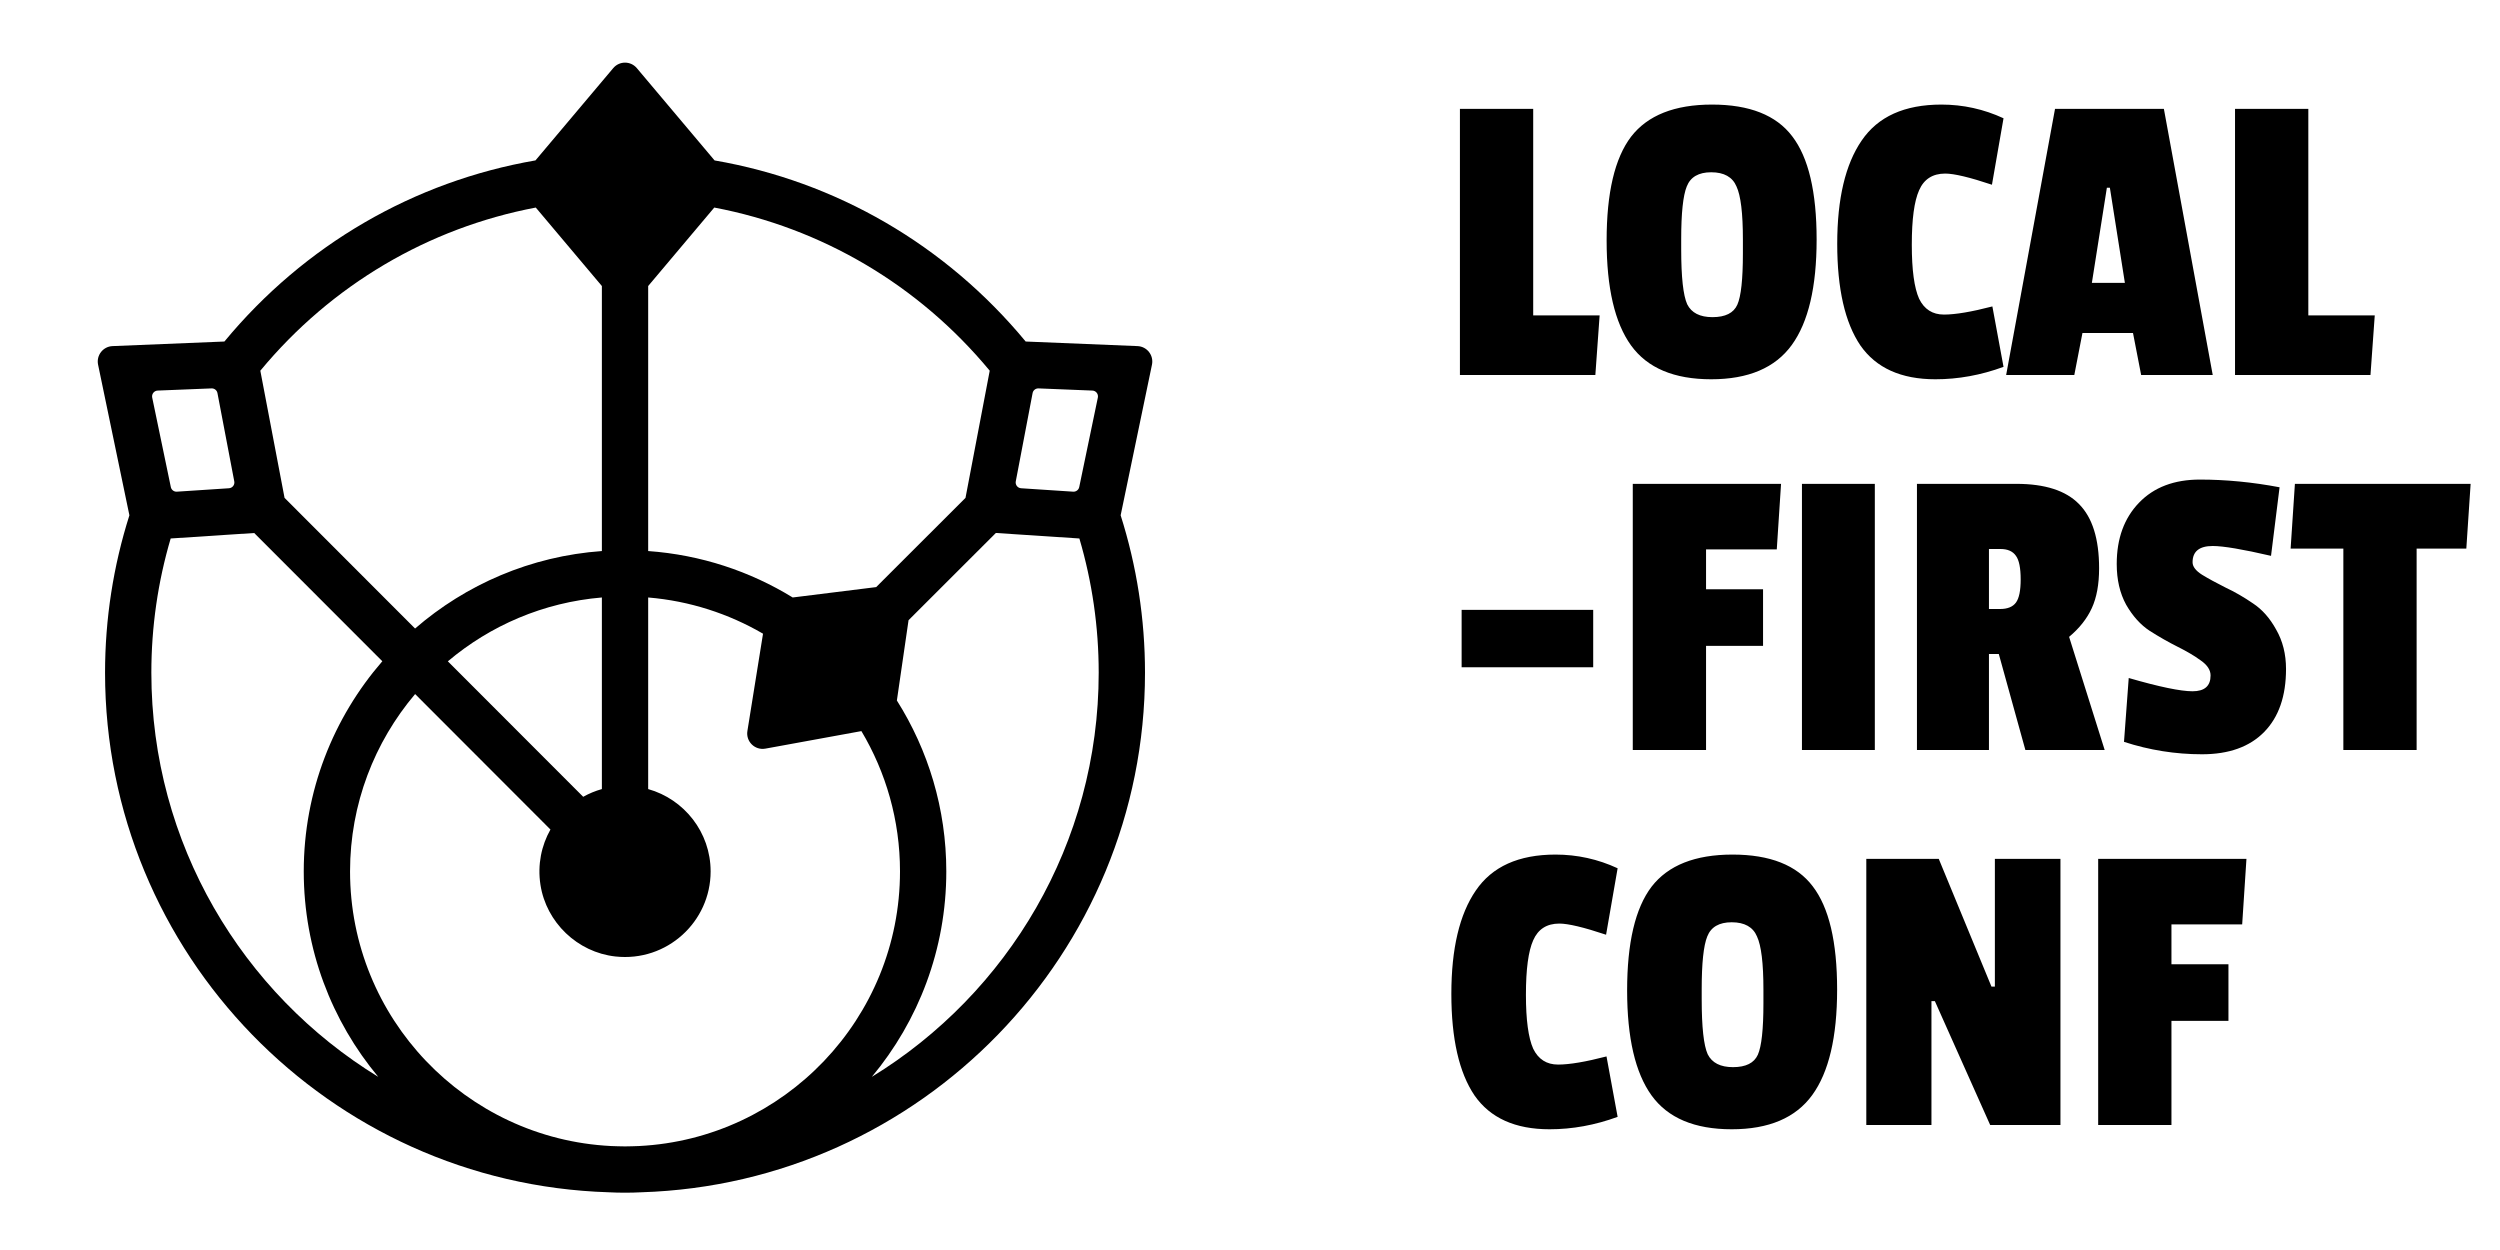 <svg width="100" height="50" viewBox="0 0 100 50" fill="none" xmlns="http://www.w3.org/2000/svg">
<path d="M45.5 13.844L41.027 13.661C37.828 9.793 33.436 7.255 28.583 6.417L25.473 2.725C25.226 2.432 24.776 2.432 24.529 2.725L21.419 6.416C16.566 7.255 12.174 9.793 8.976 13.661L4.502 13.844C4.122 13.859 3.846 14.213 3.923 14.586L5.176 20.612C4.532 22.642 4.202 24.758 4.202 26.908C4.202 38.156 13.177 47.34 24.34 47.691C24.559 47.702 24.779 47.708 25.001 47.708C25.222 47.708 25.442 47.702 25.661 47.691C36.825 47.34 45.8 38.156 45.8 26.908C45.8 24.758 45.47 22.642 44.826 20.612L46.079 14.586C46.156 14.213 45.88 13.859 45.5 13.844ZM42.927 19.667L40.843 19.53C40.704 19.521 40.605 19.392 40.631 19.255L41.304 15.723C41.325 15.611 41.426 15.531 41.541 15.536L43.697 15.623C43.84 15.629 43.943 15.762 43.914 15.902L43.169 19.483C43.146 19.596 43.042 19.674 42.927 19.667ZM39.589 14.828L38.62 19.915L35.047 23.484L31.708 23.899C30.002 22.851 28.034 22.193 25.927 22.042V11.441L28.571 8.302C32.864 9.118 36.744 11.393 39.589 14.828ZM25.566 45.841C25.378 45.847 25.19 45.856 25.001 45.856C24.811 45.856 24.624 45.847 24.436 45.841C18.632 45.546 14.002 40.732 14.002 34.856C14.002 32.155 14.982 29.679 16.605 27.762L22.018 33.181C21.658 33.82 21.494 34.583 21.618 35.391C21.85 36.898 23.099 38.092 24.615 38.259C26.675 38.486 28.425 36.871 28.425 34.856C28.425 33.29 27.366 31.968 25.927 31.563V23.899C27.59 24.038 29.149 24.549 30.521 25.348L29.896 29.24C29.828 29.661 30.197 30.022 30.616 29.945L31.056 29.865C31.056 29.865 31.056 29.865 31.056 29.865L34.456 29.244C35.436 30.888 36 32.807 36 34.856C36 40.732 31.37 45.546 25.566 45.841ZM24.075 31.563C23.812 31.637 23.561 31.741 23.328 31.872L17.914 26.453C19.608 25.022 21.739 24.095 24.075 23.899V31.563ZM21.431 8.302L24.075 11.441V22.042C21.229 22.246 18.638 23.379 16.603 25.141L11.382 19.915L10.413 14.828C13.258 11.393 17.138 9.118 21.431 8.302ZM8.698 15.723L9.371 19.255C9.398 19.392 9.298 19.521 9.159 19.53L7.074 19.667C6.959 19.674 6.856 19.596 6.833 19.483L6.088 15.902C6.059 15.762 6.163 15.629 6.305 15.623L8.462 15.536C8.576 15.531 8.677 15.611 8.698 15.723ZM6.054 26.908C6.054 25.078 6.315 23.275 6.827 21.539L10.168 21.32L15.293 26.45C13.338 28.705 12.15 31.644 12.15 34.856C12.15 37.979 13.271 40.845 15.13 43.074C9.691 39.74 6.054 33.742 6.054 26.908ZM34.873 43.074C36.732 40.844 37.852 37.979 37.852 34.856C37.852 32.345 37.126 30.002 35.875 28.02L36.342 24.808L39.834 21.319L43.175 21.539C43.687 23.275 43.948 25.078 43.948 26.908C43.948 33.742 40.312 39.74 34.873 43.074Z" fill="currentColor"/>
<path d="M63.814 15H58.397V4.354H61.328V12.617H63.985L63.814 15ZM65.242 5.469C65.905 4.611 66.985 4.183 68.482 4.183C69.979 4.183 71.048 4.606 71.688 5.451C72.339 6.297 72.665 7.674 72.665 9.583C72.665 11.48 72.334 12.886 71.671 13.8C71.008 14.714 69.933 15.171 68.448 15.171C66.962 15.171 65.894 14.72 65.242 13.817C64.591 12.914 64.265 11.514 64.265 9.617C64.265 7.709 64.591 6.326 65.242 5.469ZM69.716 9.583C69.716 8.531 69.631 7.823 69.459 7.457C69.299 7.08 68.962 6.891 68.448 6.891C67.945 6.891 67.619 7.08 67.471 7.457C67.322 7.823 67.248 8.526 67.248 9.566V9.977C67.248 11.086 67.328 11.817 67.488 12.171C67.659 12.514 67.996 12.686 68.499 12.686C69.013 12.686 69.345 12.52 69.493 12.189C69.642 11.857 69.716 11.171 69.716 10.131V9.583ZM76.472 9.789C76.472 10.794 76.569 11.514 76.764 11.949C76.969 12.371 77.301 12.583 77.758 12.583C78.215 12.583 78.861 12.474 79.695 12.257L80.141 14.674C79.238 15.006 78.329 15.171 77.415 15.171C76.044 15.171 75.044 14.72 74.415 13.817C73.798 12.903 73.489 11.549 73.489 9.754C73.489 7.949 73.815 6.571 74.466 5.623C75.118 4.663 76.181 4.183 77.655 4.183C78.524 4.183 79.352 4.366 80.141 4.731L79.678 7.389C78.786 7.091 78.164 6.943 77.809 6.943C77.306 6.943 76.958 7.166 76.764 7.611C76.569 8.046 76.472 8.771 76.472 9.789ZM88.509 15H85.646L85.32 13.32H83.298L82.972 15H80.246L82.201 4.354H86.555L88.509 15ZM84.995 11.314L84.395 7.509H84.275L83.675 11.314H84.995ZM94.819 15H89.401V4.354H92.333V12.617H94.99L94.819 15ZM63.728 26.691H58.465V24.394H63.728V26.691ZM71.071 21.977H68.242V23.571H70.522V25.834H68.242V30H65.311V19.354H71.242L71.071 21.977ZM74.993 30H72.078V19.354H74.993V30ZM83.964 22.731C83.964 23.371 83.867 23.903 83.672 24.326C83.478 24.749 83.175 25.131 82.764 25.474L84.187 30H81.015L79.952 26.16H79.558V30H76.678V19.354H80.655C81.798 19.354 82.632 19.623 83.158 20.16C83.695 20.697 83.964 21.554 83.964 22.731ZM80.004 24.36C80.301 24.36 80.512 24.274 80.638 24.103C80.764 23.931 80.827 23.623 80.827 23.177C80.827 22.72 80.764 22.406 80.638 22.234C80.512 22.051 80.307 21.96 80.021 21.96H79.558V24.36H80.004ZM84.669 22.56C84.669 21.543 84.966 20.726 85.561 20.109C86.155 19.491 86.966 19.183 87.995 19.183C89.035 19.183 90.098 19.286 91.183 19.491L90.841 22.234C89.709 21.971 88.932 21.84 88.509 21.84C87.972 21.84 87.703 22.057 87.703 22.491C87.703 22.663 87.829 22.829 88.081 22.989C88.343 23.149 88.658 23.32 89.023 23.503C89.389 23.674 89.755 23.886 90.121 24.137C90.486 24.377 90.795 24.726 91.046 25.183C91.309 25.64 91.441 26.166 91.441 26.76C91.441 27.846 91.149 28.686 90.566 29.28C89.983 29.874 89.155 30.171 88.081 30.171C87.018 30.171 85.978 30.006 84.96 29.674L85.149 27.12C86.372 27.474 87.223 27.651 87.703 27.651C88.183 27.651 88.423 27.44 88.423 27.017C88.423 26.8 88.292 26.6 88.029 26.417C87.778 26.234 87.469 26.051 87.103 25.869C86.738 25.686 86.366 25.474 85.989 25.234C85.623 24.994 85.309 24.646 85.046 24.189C84.795 23.731 84.669 23.189 84.669 22.56ZM98.653 21.943H96.665V30H93.734V21.943H91.625L91.796 19.354H98.825L98.653 21.943ZM61.037 39.789C61.037 40.794 61.134 41.514 61.328 41.949C61.534 42.371 61.865 42.583 62.323 42.583C62.78 42.583 63.425 42.474 64.26 42.257L64.705 44.674C63.803 45.006 62.894 45.171 61.98 45.171C60.608 45.171 59.608 44.72 58.98 43.817C58.363 42.903 58.054 41.549 58.054 39.754C58.054 37.949 58.38 36.571 59.031 35.623C59.683 34.663 60.745 34.183 62.22 34.183C63.088 34.183 63.917 34.366 64.705 34.731L64.243 37.389C63.351 37.091 62.728 36.943 62.374 36.943C61.871 36.943 61.523 37.166 61.328 37.611C61.134 38.046 61.037 38.771 61.037 39.789ZM66.062 35.469C66.725 34.611 67.805 34.183 69.302 34.183C70.799 34.183 71.868 34.606 72.508 35.451C73.159 36.297 73.485 37.674 73.485 39.583C73.485 41.48 73.154 42.886 72.491 43.8C71.828 44.714 70.754 45.171 69.268 45.171C67.782 45.171 66.714 44.72 66.062 43.817C65.411 42.914 65.085 41.514 65.085 39.617C65.085 37.709 65.411 36.326 66.062 35.469ZM70.537 39.583C70.537 38.531 70.451 37.823 70.279 37.457C70.12 37.08 69.782 36.891 69.268 36.891C68.765 36.891 68.439 37.08 68.291 37.457C68.142 37.823 68.068 38.526 68.068 39.566V39.977C68.068 41.086 68.148 41.817 68.308 42.171C68.48 42.514 68.817 42.686 69.32 42.686C69.834 42.686 70.165 42.52 70.314 42.189C70.462 41.857 70.537 41.171 70.537 40.131V39.583ZM82.418 45H79.607L77.395 40.046H77.258V45H74.652V34.354H77.55L79.658 39.463H79.795V34.354H82.418V45ZM89.687 36.977H86.858V38.571H89.138V40.834H86.858V45H83.927V34.354H89.858L89.687 36.977Z" fill="currentColor"/>
</svg>
